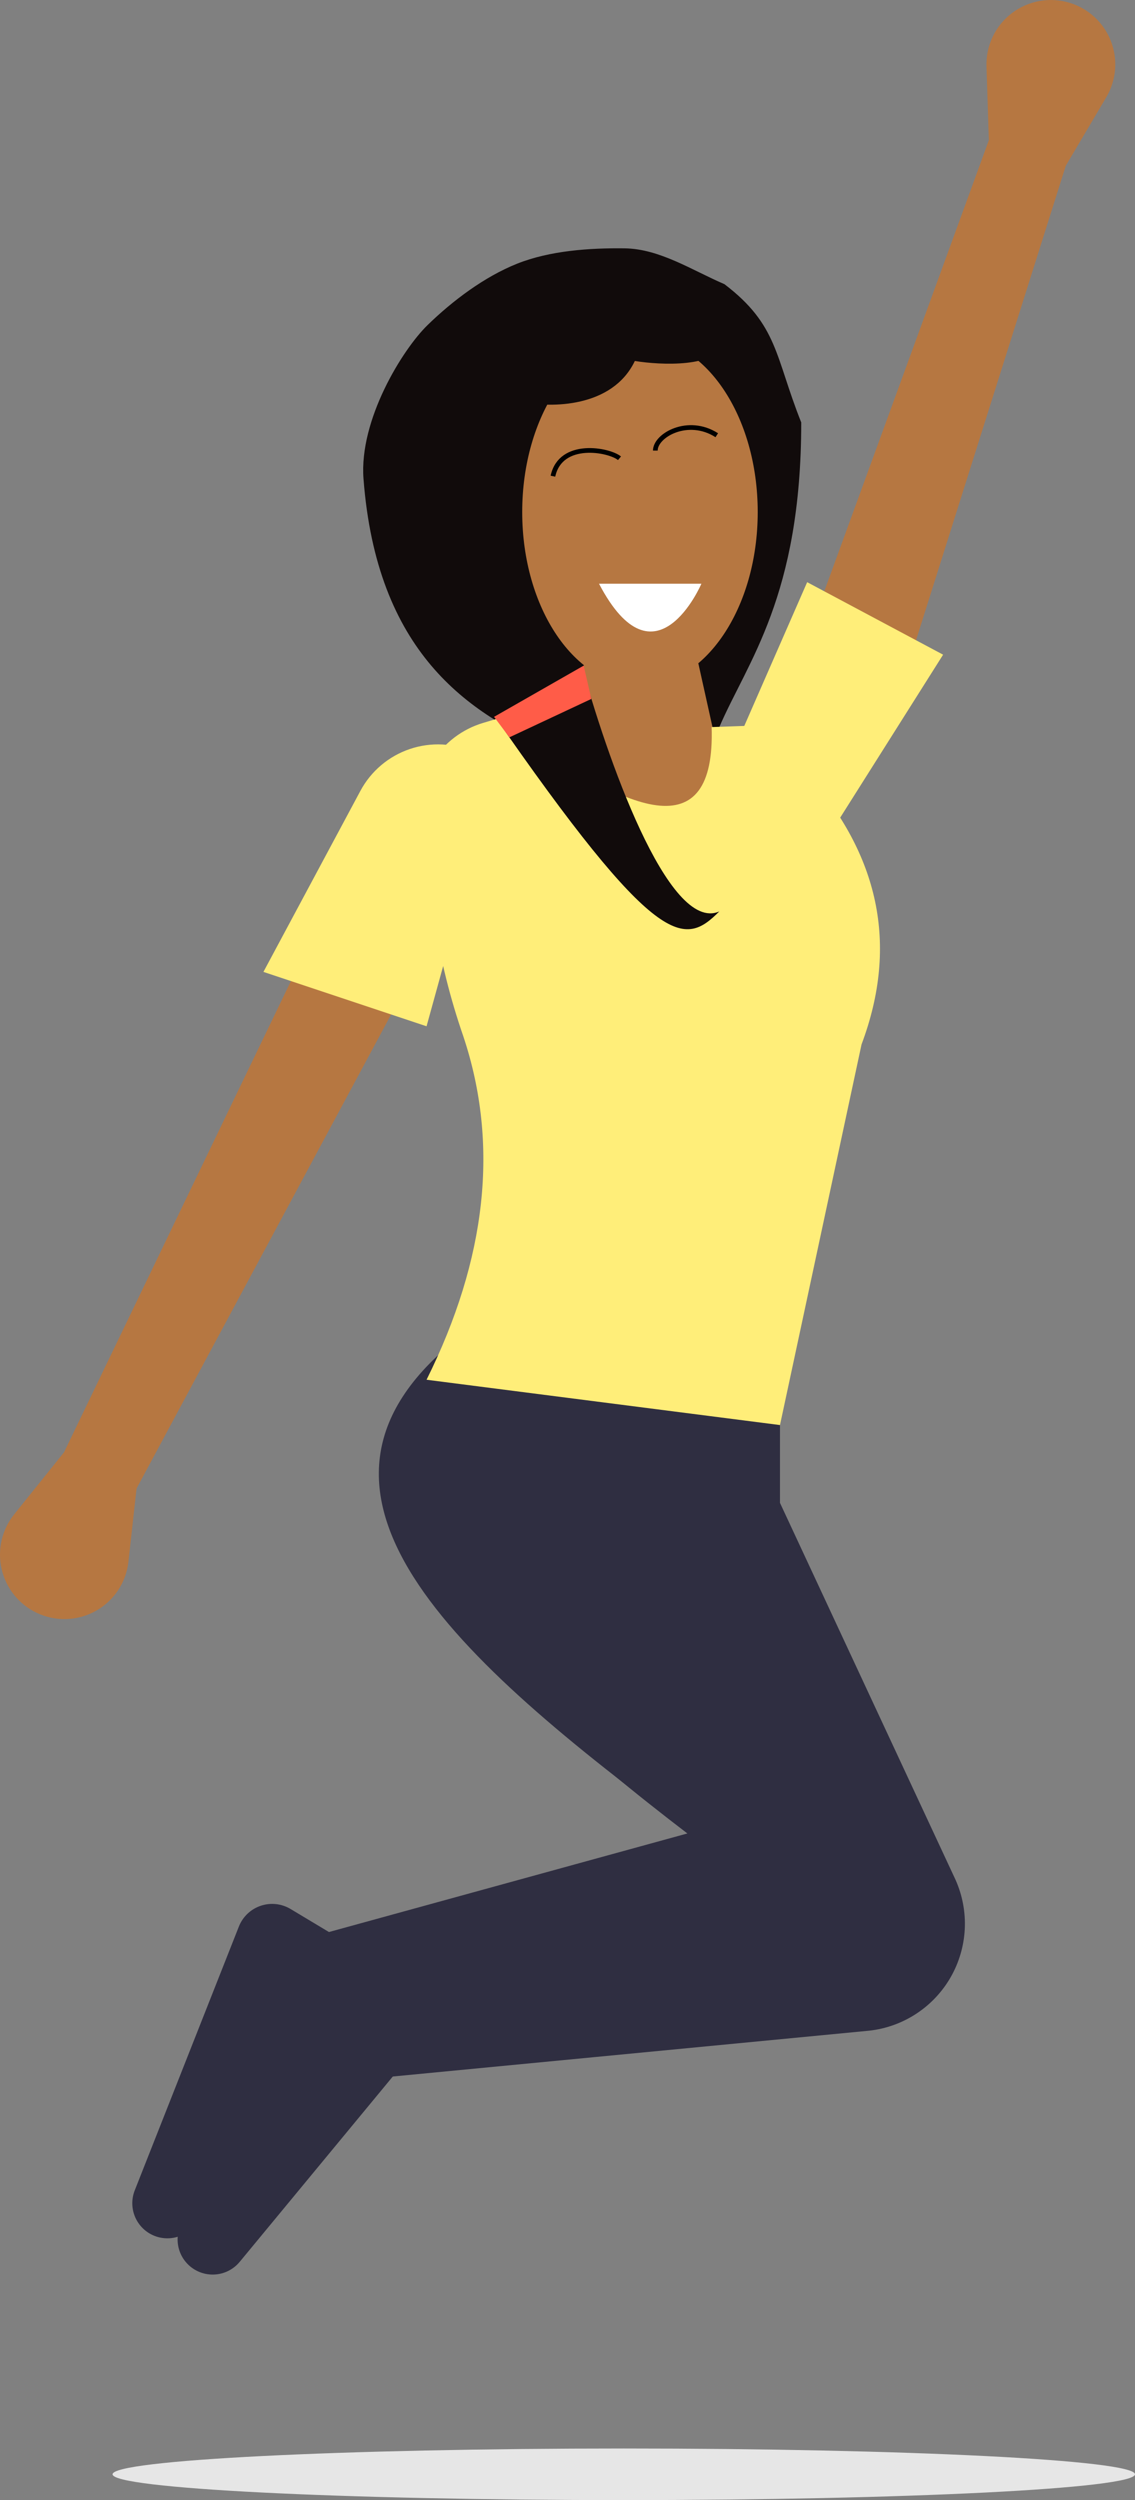 <svg width="242" height="533" viewBox="0 0 242 533" fill="none" xmlns="http://www.w3.org/2000/svg">
<rect x="0" y="0" width="242" height="533" fill="#808080" stroke="none"/>
<path d="M161.013 185.574C162.006 246.895 120.803 185.42 148.948 179.025C181.101 171.719 123.445 202.228 136.451 171.929L153.371 155.009C159.335 141.118 170.837 127.173 170.837 90.058C165.231 76.019 165.925 69.318 154.463 60.585C147.585 57.632 140.661 53.039 133.177 52.943C125.692 52.848 117.204 53.442 110.253 56.218C103.301 58.994 96.51 64.093 91.15 69.318C85.789 74.542 76.548 89.512 77.504 102.066C83.107 175.62 154.268 155.58 161.013 185.574Z" fill="#110B0B"/>
<path d="M227.243 35.337L235.882 20.719C236.937 18.934 237.574 16.933 237.745 14.867C237.916 12.8 237.617 10.722 236.871 8.787C236.124 6.853 234.949 5.113 233.434 3.697C231.919 2.282 230.102 1.228 228.122 0.615C226.031 -0.033 223.816 -0.171 221.661 0.211C219.506 0.593 217.474 1.485 215.734 2.812C213.993 4.139 212.595 5.862 211.656 7.839C210.717 9.816 210.264 11.988 210.334 14.176L210.842 29.889L170.244 141.148L192.383 145.77L227.243 35.337Z" fill="#B67741"/>
<path d="M13.659 309.608L3.026 322.847C1.728 324.463 0.812 326.353 0.348 328.374C-0.116 330.395 -0.116 332.494 0.347 334.515C0.811 336.536 1.726 338.426 3.024 340.043C4.322 341.66 5.969 342.962 7.843 343.851C9.82 344.79 11.992 345.242 14.18 345.171C16.367 345.1 18.506 344.507 20.417 343.441C22.329 342.376 23.958 340.869 25.17 339.046C26.381 337.224 27.139 335.138 27.381 332.963L29.117 317.337L85.151 212.997L63.897 205.269L13.659 309.608Z" fill="#B67741"/>
<path d="M79.356 419.745L80.921 438.546L81.288 442.932L185.357 432.923C188.944 432.519 192.385 431.274 195.401 429.289C198.416 427.305 200.921 424.637 202.712 421.502C204.502 418.367 205.528 414.854 205.705 411.249C205.882 407.643 205.207 404.047 203.732 400.751L170.17 328.699L158.576 303.812L108.339 292.219C66.912 323.926 104.184 358.919 151.079 394.317C152.915 395.708 154.77 397.1 156.644 398.491L79.356 419.745Z" fill="#2F2E41"/>
<path d="M44.287 484.847C45.555 485.028 46.848 484.881 48.043 484.419C49.237 483.956 50.293 483.195 51.109 482.207L85.15 440.999L83.218 421.677L71.611 414.713C70.661 414.143 69.599 413.787 68.498 413.669C67.397 413.551 66.284 413.675 65.235 414.031C64.187 414.387 63.228 414.966 62.427 415.73C61.625 416.494 60.999 417.423 60.592 418.453L38.389 474.7C37.975 475.751 37.803 476.881 37.888 478.008C37.973 479.134 38.312 480.226 38.88 481.203C39.447 482.179 40.228 483.014 41.165 483.645C42.102 484.277 43.169 484.688 44.287 484.847Z" fill="#2F2E41"/>
<path d="M34.627 477.118C35.895 477.299 37.188 477.152 38.383 476.69C39.577 476.227 40.633 475.466 41.449 474.478L75.49 433.27L73.558 413.948L61.951 406.984C61.001 406.414 59.939 406.058 58.838 405.94C57.737 405.822 56.624 405.946 55.575 406.302C54.527 406.658 53.568 407.237 52.766 408.001C51.965 408.765 51.339 409.694 50.932 410.724L28.729 466.971C28.315 468.022 28.143 469.152 28.228 470.279C28.313 471.405 28.652 472.497 29.22 473.474C29.787 474.45 30.568 475.285 31.505 475.916C32.441 476.548 33.509 476.959 34.627 477.118Z" fill="#2F2E41"/>
<path d="M69.693 412.016L71.626 435.203L175.695 425.191C179.282 424.787 182.723 423.542 185.739 421.558C188.754 419.575 191.259 416.907 193.05 413.773C194.842 410.639 195.868 407.127 196.047 403.522C196.225 399.916 195.551 396.32 194.078 393.024L166.304 330.863L166.304 296.083L98.677 284.49C55.62 317.442 97.572 353.946 146.982 390.762L69.693 412.016Z" fill="#2F2E41"/>
<path d="M136.451 146.276C150.317 146.276 161.558 129.66 161.558 109.162C161.558 88.663 150.317 72.047 136.451 72.047C122.585 72.047 111.344 88.663 111.344 109.162C111.344 129.66 122.585 146.276 136.451 146.276Z" fill="#B67741"/>
<path d="M96.744 158.896L137.321 185.947L172.101 178.218L152.778 158.896L146.822 132.085L128.81 132.085C128.161 143.659 114.582 150.145 96.744 158.896Z" fill="#B67741"/>
<path d="M90.949 294.151L166.305 303.812L183.695 222.659C191.774 201.117 187.139 182.085 172.182 165.09C171.61 162.23 170.086 159.648 167.858 157.765C165.631 155.882 162.831 154.809 159.916 154.72L151.735 155.009C152.543 180.636 134.707 174.485 106.407 153.099L102.989 154.124C98.572 155.449 94.779 158.321 92.305 162.214C89.831 166.106 88.842 170.759 89.518 175.322L92.634 196.355C93.955 204.693 96.008 212.899 98.768 220.878C106.494 243.968 103.733 268.412 90.949 294.151Z" fill="#FFEE79"/>
<path d="M56.168 207.201L90.948 218.794L106.406 162.76L101.169 160.379C96.827 158.406 91.897 158.158 87.38 159.686C82.862 161.214 79.095 164.404 76.843 168.608L56.168 207.201Z" fill="#FFEE79"/>
<path d="M158.576 155.031L177.899 176.285L201.085 139.573L172.101 124.116L158.576 155.031Z" fill="#FFEE79"/>
<path d="M123.898 141.364L104.795 151.734C140.272 203.04 145.912 201.767 153.372 194.307C142.456 199.11 129.174 160.831 123.898 141.364Z" fill="#110B0B"/>
<path fill-rule="evenodd" clip-rule="evenodd" d="M127.719 124.444L149.551 124.444C149.551 124.444 139.727 147.368 127.719 124.444Z" fill="white"/>
<path d="M135.359 76.959C130.556 87.002 117.348 86.965 111.344 85.692C117.53 78.596 130.12 64.405 130.993 64.405C131.854 64.405 146.938 69.712 154.684 72.477C156.15 68.14 155.53 70.681 155.008 72.592C154.902 72.554 154.794 72.516 154.684 72.477C154.615 72.682 154.541 72.902 154.463 73.138C152.716 78.378 140.999 77.868 135.359 76.959Z" fill="#110B0B"/>
<path d="M124.445 141.91L105.342 152.826L108.617 157.193L126.082 149.005L124.445 141.91Z" fill="#FF5C48"/>
<path d="M139.727 96.062C139.727 92.787 146.713 88.857 152.826 92.787M132.086 97.7C129.902 95.88 119.532 93.879 117.895 101.52" stroke="black"/>
<path d="M133 522C193.199 522 242 524.462 242 527.5C242 530.538 193.199 533 133 533C72.801 533 24 530.538 24 527.5C24 524.462 72.801 522 133 522Z" fill="#E6E6E6"/>
</svg>
